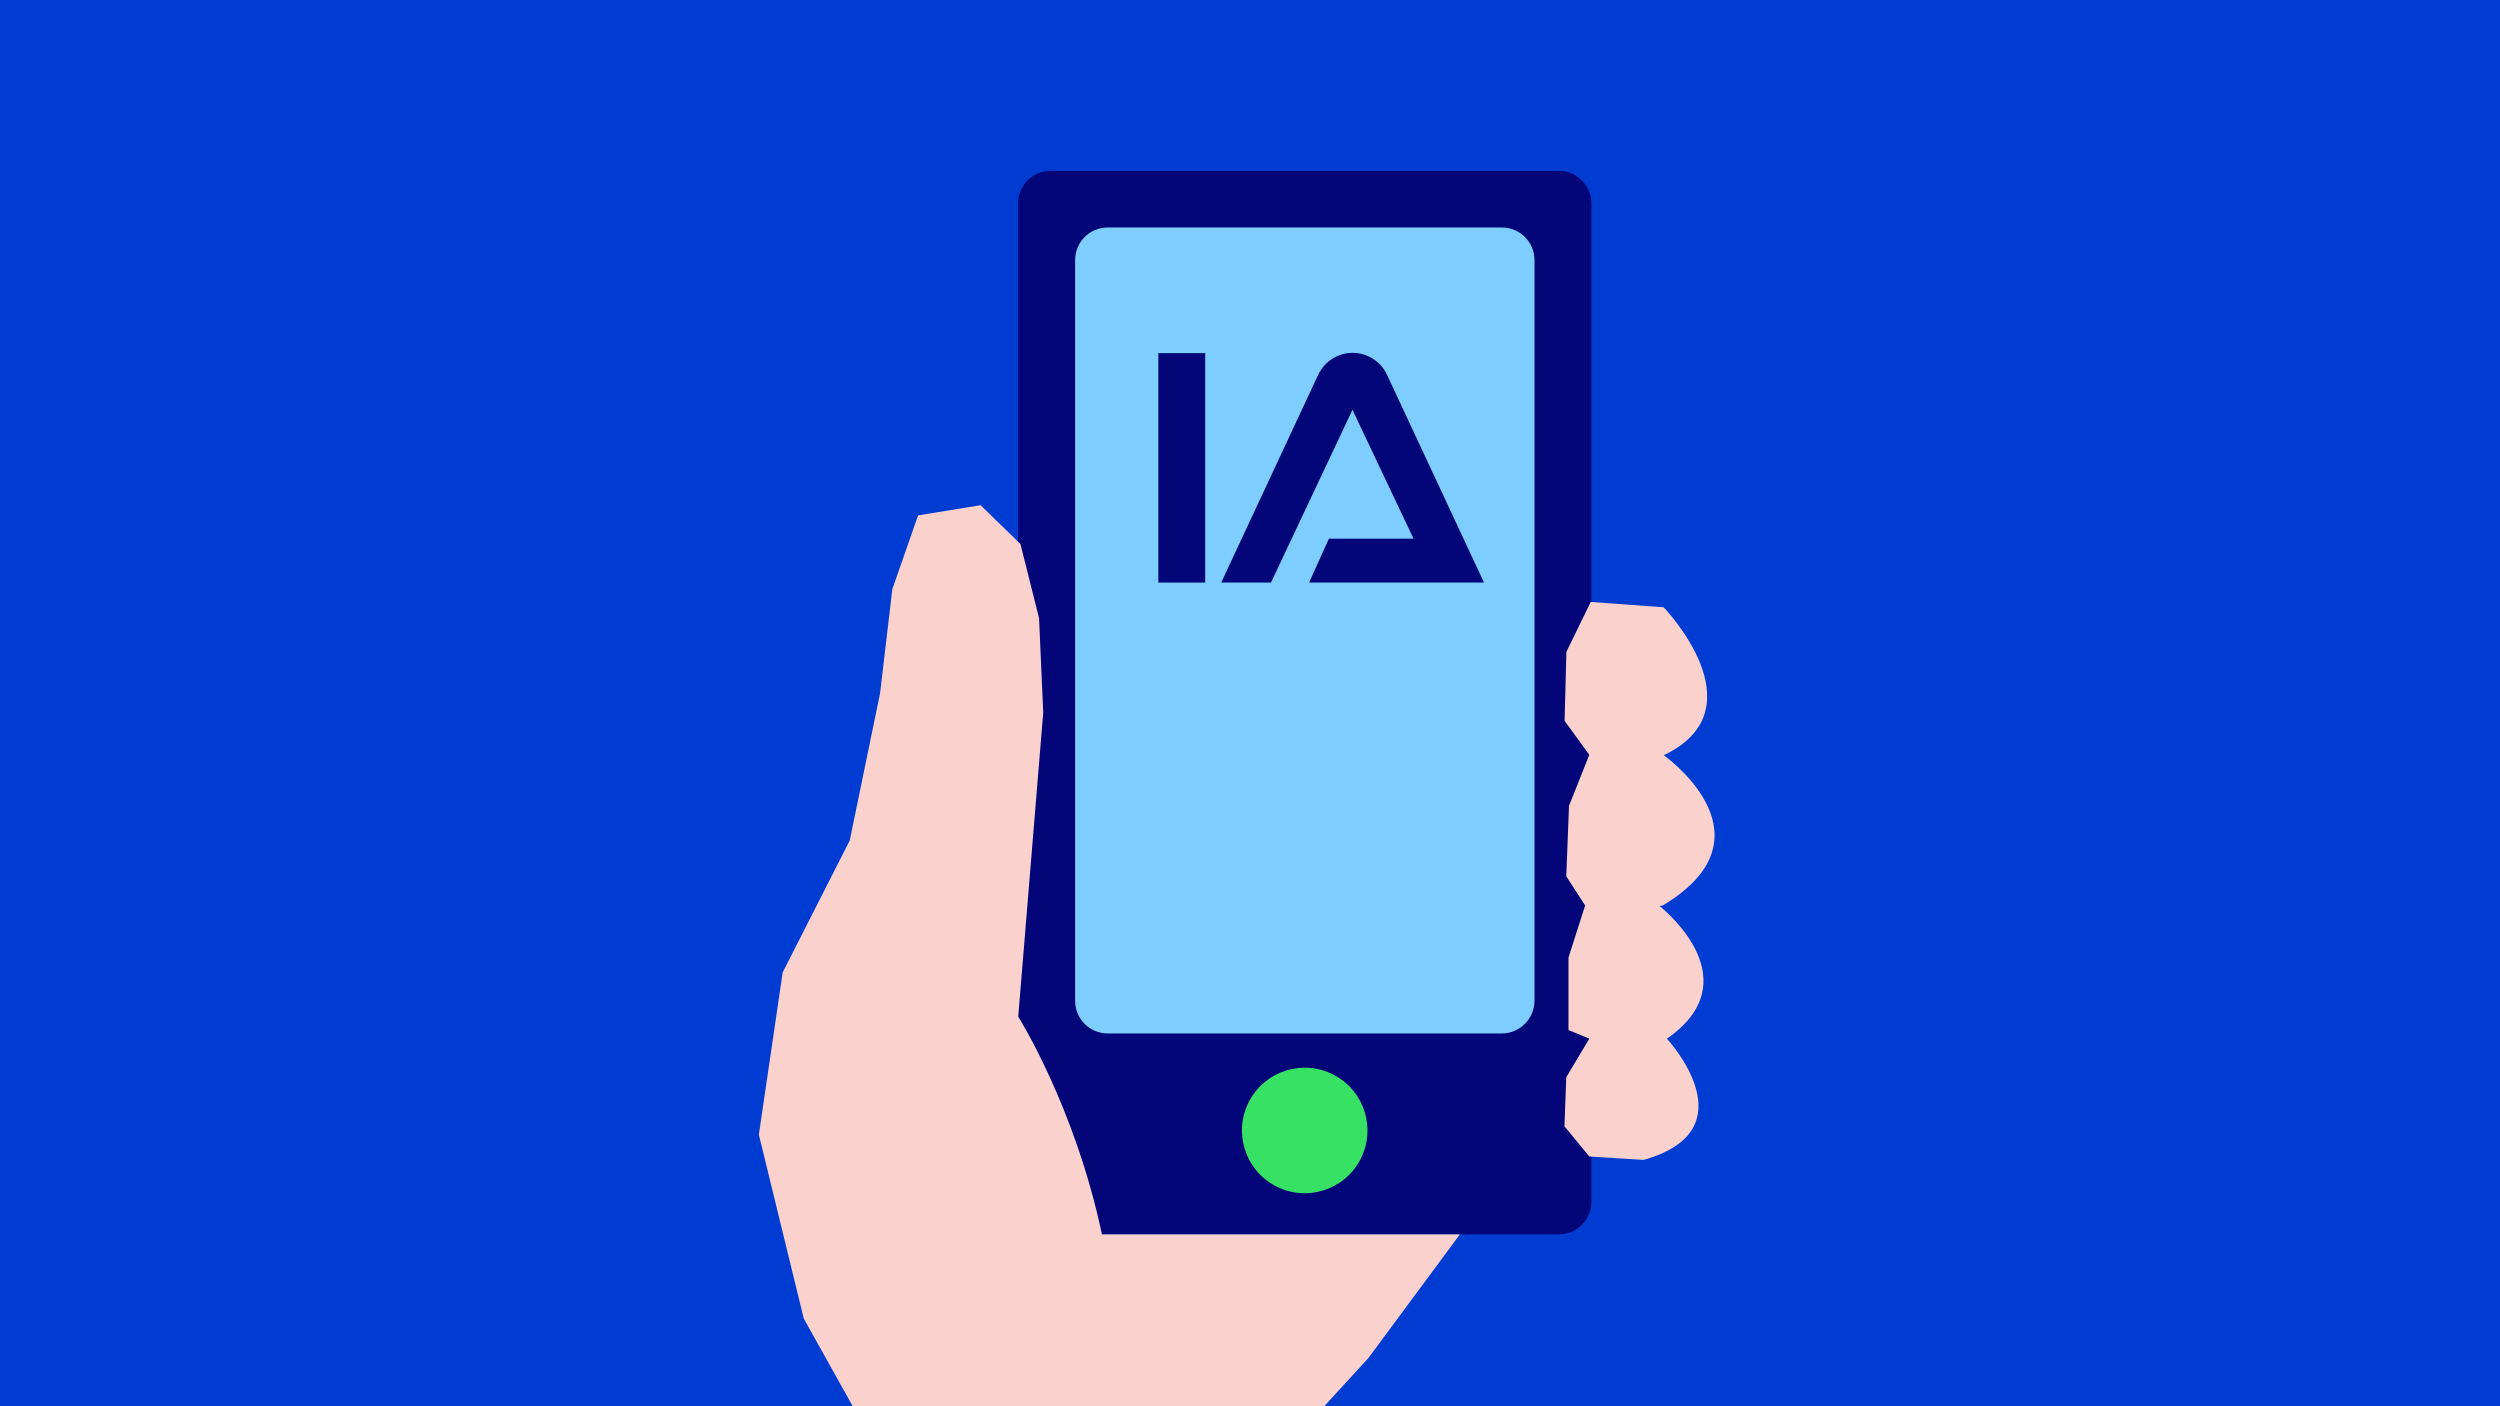 <?xml version="1.0" encoding="utf-8"?>
<!-- Generator: Adobe Illustrator 28.0.0, SVG Export Plug-In . SVG Version: 6.00 Build 0)  -->
<svg version="1.1" id="Lager_1" xmlns="http://www.w3.org/2000/svg" xmlns:xlink="http://www.w3.org/1999/xlink" x="0px" y="0px"
	 viewBox="0 0 1920 1080" style="enable-background:new 0 0 1920 1080;" xml:space="preserve">
<style type="text/css">
	.st0{display:none;}
	.st1{display:inline;}
	.st2{fill:none;stroke:#1D1D1B;stroke-miterlimit:10;}
	.st3{fill:#003CD2;}
	.st4{fill:#020678;}
	.st5{fill:#7DCDFF;}
	.st6{fill:#37E164;}
	.st7{fill:#FAD1CC;}
</style>
<g id="Stödlinjer" class="st0">
	<g class="st1">
		<rect x="-760" y="-7190.8" class="st2" width="130" height="130"/>
		<rect x="190" y="-7190.8" class="st2" width="130" height="130"/>
		<rect x="-760" y="-6241" class="st2" width="130" height="130"/>
		<rect x="-629.9" y="-7060.8" class="st2" width="819.9" height="819.9"/>
		<rect x="190" y="-6241" class="st2" width="130" height="130"/>
	</g>
	<g class="st1">
		<rect x="420" y="-7190.8" class="st2" width="130" height="130"/>
		<rect x="1370" y="-7190.8" class="st2" width="130" height="130"/>
		<rect x="420" y="-6241" class="st2" width="130" height="130"/>
		<rect x="550.1" y="-7060.8" class="st2" width="819.9" height="819.9"/>
		<rect x="1370" y="-6241" class="st2" width="130" height="130"/>
	</g>
	<g class="st1">
		<rect x="1600" y="-7190.8" class="st2" width="130" height="130"/>
		<rect x="2550" y="-7190.8" class="st2" width="130" height="130"/>
		<rect x="1600" y="-6241" class="st2" width="130" height="130"/>
		<rect x="1730.1" y="-7060.8" class="st2" width="819.9" height="819.9"/>
		<rect x="2550" y="-6241" class="st2" width="130" height="130"/>
	</g>
	<g class="st1">
		<rect x="-760" y="-6010.8" class="st2" width="130" height="130"/>
		<rect x="190" y="-6010.8" class="st2" width="130" height="130"/>
		<rect x="-760" y="-5061" class="st2" width="130" height="130"/>
		<rect x="-629.9" y="-5880.8" class="st2" width="819.9" height="819.9"/>
		<rect x="190" y="-5061" class="st2" width="130" height="130"/>
	</g>
	<g class="st1">
		<rect x="420" y="-6010.8" class="st2" width="130" height="130"/>
		<rect x="1370" y="-6010.8" class="st2" width="130" height="130"/>
		<rect x="420" y="-5061" class="st2" width="130" height="130"/>
		<rect x="550.1" y="-5880.8" class="st2" width="819.9" height="819.9"/>
		<rect x="1370" y="-5061" class="st2" width="130" height="130"/>
	</g>
	<g class="st1">
		<rect x="1600" y="-6010.8" class="st2" width="130" height="130"/>
		<rect x="2550" y="-6010.8" class="st2" width="130" height="130"/>
		<rect x="1600" y="-5061" class="st2" width="130" height="130"/>
		<rect x="1730.1" y="-5880.8" class="st2" width="819.9" height="819.9"/>
		<rect x="2550" y="-5061" class="st2" width="130" height="130"/>
	</g>
	<g class="st1">
		<rect x="420" y="-4830.8" class="st2" width="130" height="130"/>
		<rect x="1370" y="-4830.8" class="st2" width="130" height="130"/>
		<rect x="420" y="-3881" class="st2" width="130" height="130"/>
		<rect x="550.1" y="-4700.8" class="st2" width="819.9" height="819.9"/>
		<rect x="1370" y="-3881" class="st2" width="130" height="130"/>
	</g>
	<g class="st1">
		<rect x="-760" y="-4830.8" class="st2" width="130" height="130"/>
		<rect x="190" y="-4830.8" class="st2" width="130" height="130"/>
		<rect x="-760" y="-3881" class="st2" width="130" height="130"/>
		<rect x="-629.9" y="-4700.8" class="st2" width="819.9" height="819.9"/>
		<rect x="190" y="-3881" class="st2" width="130" height="130"/>
	</g>
	<g class="st1">
		<rect x="1600" y="-4830.8" class="st2" width="130" height="130"/>
		<rect x="2550" y="-4830.8" class="st2" width="130" height="130"/>
		<rect x="1600" y="-3881" class="st2" width="130" height="130"/>
		<rect x="1730.1" y="-4700.8" class="st2" width="819.9" height="819.9"/>
		<rect x="2550" y="-3881" class="st2" width="130" height="130"/>
	</g>
	<g class="st1">
		<rect x="-760" y="-3650.8" class="st2" width="130" height="130"/>
		<rect x="190" y="-3650.8" class="st2" width="130" height="130"/>
		<rect x="-760" y="-2701" class="st2" width="130" height="130"/>
		<rect x="-629.9" y="-3520.8" class="st2" width="819.9" height="819.9"/>
		<rect x="190" y="-2701" class="st2" width="130" height="130"/>
	</g>
	<g class="st1">
		<rect x="420" y="-3650.8" class="st2" width="130" height="130"/>
		<rect x="1370" y="-3650.8" class="st2" width="130" height="130"/>
		<rect x="420" y="-2701" class="st2" width="130" height="130"/>
		<rect x="550.1" y="-3520.8" class="st2" width="819.9" height="819.9"/>
		<rect x="1370" y="-2701" class="st2" width="130" height="130"/>
	</g>
	<g class="st1">
		<rect x="1600" y="-3650.8" class="st2" width="130" height="130"/>
		<rect x="2550" y="-3650.8" class="st2" width="130" height="130"/>
		<rect x="1600" y="-2701" class="st2" width="130" height="130"/>
		<rect x="1730.1" y="-3520.8" class="st2" width="819.9" height="819.9"/>
		<rect x="2550" y="-2701" class="st2" width="130" height="130"/>
	</g>
	<g class="st1">
		<rect x="-760" y="-2470.8" class="st2" width="130" height="130"/>
		<rect x="190" y="-2470.8" class="st2" width="130" height="130"/>
		<rect x="-760" y="-1521" class="st2" width="130" height="130"/>
		<rect x="-629.9" y="-2340.8" class="st2" width="819.9" height="819.9"/>
		<rect x="190" y="-1521" class="st2" width="130" height="130"/>
	</g>
	<g class="st1">
		<rect x="420" y="-2470.8" class="st2" width="130" height="130"/>
		<rect x="1370" y="-2470.8" class="st2" width="130" height="130"/>
		<rect x="420" y="-1521" class="st2" width="130" height="130"/>
		<rect x="550.1" y="-2340.8" class="st2" width="819.9" height="819.9"/>
		<rect x="1370" y="-1521" class="st2" width="130" height="130"/>
	</g>
	<g class="st1">
		<rect x="1600" y="-2470.8" class="st2" width="130" height="130"/>
		<rect x="2550" y="-2470.8" class="st2" width="130" height="130"/>
		<rect x="1600" y="-1521" class="st2" width="130" height="130"/>
		<rect x="1730.1" y="-2340.8" class="st2" width="819.9" height="819.9"/>
		<rect x="2550" y="-1521" class="st2" width="130" height="130"/>
	</g>
	<g class="st1">
		<rect x="-760" y="-1290.8" class="st2" width="130" height="130"/>
		<rect x="190" y="-1290.8" class="st2" width="130" height="130"/>
		<rect x="-760" y="-341" class="st2" width="130" height="130"/>
		<rect x="-629.9" y="-1160.8" class="st2" width="819.9" height="819.9"/>
		<rect x="190" y="-341" class="st2" width="130" height="130"/>
	</g>
	<g class="st1">
		<rect x="420" y="-1290.8" class="st2" width="130" height="130"/>
		<rect x="1370" y="-1290.8" class="st2" width="130" height="130"/>
		<rect x="420" y="-341" class="st2" width="130" height="130"/>
		<rect x="550.1" y="-1160.8" class="st2" width="819.9" height="819.9"/>
		<rect x="1370" y="-341" class="st2" width="130" height="130"/>
	</g>
	<g class="st1">
		<rect x="1600" y="-1290.8" class="st2" width="130" height="130"/>
		<rect x="2550" y="-1290.8" class="st2" width="130" height="130"/>
		<rect x="1600" y="-341" class="st2" width="130" height="130"/>
		<rect x="1730.1" y="-1160.8" class="st2" width="819.9" height="819.9"/>
		<rect x="2550" y="-341" class="st2" width="130" height="130"/>
	</g>
	<g class="st1">
		<rect x="-760" y="-4830.8" class="st2" width="130" height="130"/>
		<rect x="190" y="-4830.8" class="st2" width="130" height="130"/>
		<rect x="-760" y="-3881" class="st2" width="130" height="130"/>
		<rect x="-629.9" y="-4700.8" class="st2" width="819.9" height="819.9"/>
		<rect x="190" y="-3881" class="st2" width="130" height="130"/>
	</g>
</g>
<rect class="st3" width="1920" height="1080"/>
<path class="st4" d="M1197.2,948H806.9c-13.8,0-25-11.2-25-25V156.2c0-13.8,11.2-25,25-25h390.3c13.8,0,25,11.2,25,25V923
	C1222.2,936.8,1211,948,1197.2,948z"/>
<path class="st5" d="M1153.4,793.7H850.7c-13.8,0-25-11.2-25-25v-569c0-13.8,11.2-25,25-25h302.8c13.8,0,25,11.2,25,25v569
	C1178.4,782.4,1167.2,793.7,1153.4,793.7z"/>
<ellipse transform="matrix(0.464 -0.886 0.886 0.464 -232.35 1352.903)" class="st6" cx="1001.9" cy="868.5" rx="48.2" ry="48.2"/>
<g>
	<path class="st7" d="M846.3,948C825.4,849.4,782,780.8,782,780.8l19.2-233.6l-3.2-72.4l-14.3-57L753.1,388l-48,7.8l-19.8,56.7
		l-9.4,79.9l-23.3,113.1l-51.5,101.3l-18.3,124.6l34.5,141.3l37.6,67.3h162.3h37.9H1017l33.9-37l70.3-95H846.3z"/>
	<path class="st7" d="M1274.5,695.8l2.5-0.4c85.9-51.5,6.9-110.9,0.8-115.4c75-35.8-0.1-113.6-0.1-113.6l-56-4.1l-18.7,38.3l-1.4,53
		l19,26.1h0l-15.6,39.2l-2.1,54.1l14.5,22.4h0l-12.8,40v55.7l16.1,6.6h-0.1l-17.7,29.6l-1.4,37.7l19.1,23.2l41.7,2.6
		c82-23.1,19.3-91.5,17.9-93.1C1343.5,753.8,1280.9,700.9,1274.5,695.8z"/>
</g>
<g>
	<rect x="889.6" y="271.2" class="st4" width="36" height="176.2"/>
	<g>
		<path class="st4" d="M1139.7,447.4l-74.5-159.6c-4.8-10.3-15.1-16.8-26.4-16.8s-21.6,6.6-26.4,16.8l-74.5,159.6h38.2l62.6-132.7
			l46.9,99h-65l-15.2,33.7L1139.7,447.4L1139.7,447.4z"/>
	</g>
</g>
</svg>
